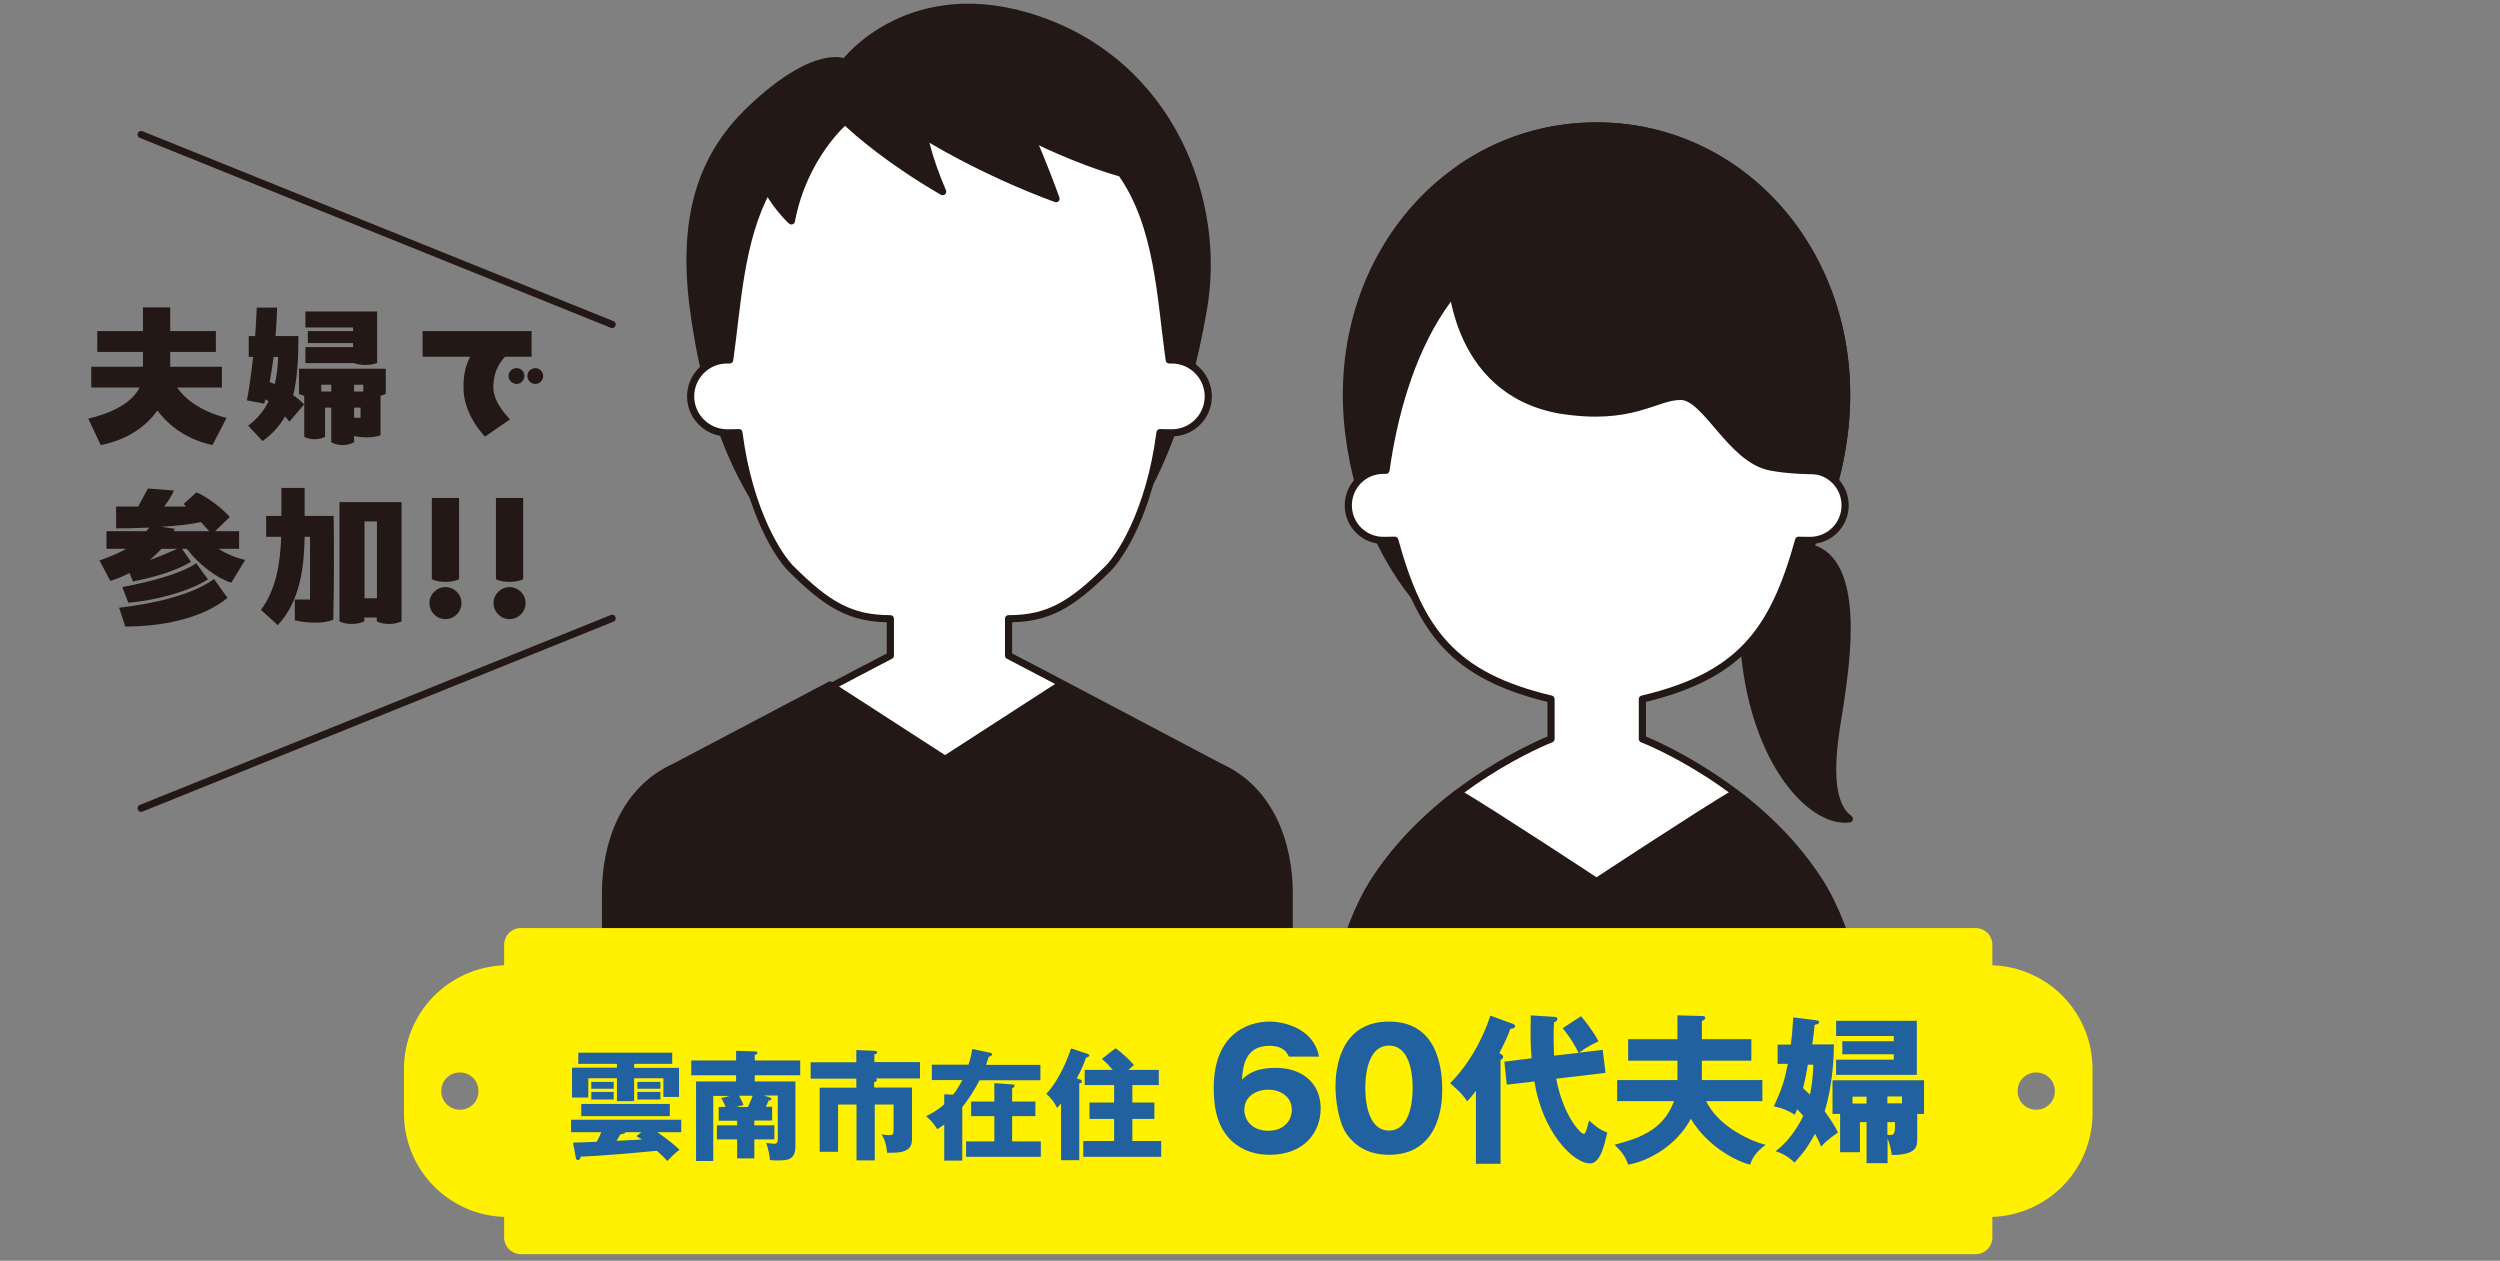 <svg width="349" height="176" viewBox="0 0 349 176" fill="none" xmlns="http://www.w3.org/2000/svg">
<rect x="0" y="0" width="349" height="176" fill="#808080" stroke="none"/>
<path d="M97.027 44.736C99.32 59.893 104.577 72.085 114.002 79.636C123.426 87.187 132.515 86.516 132.515 86.516C132.515 86.516 141.604 87.187 151.028 79.636C160.452 72.085 165.374 58.215 168.003 43.113C170.632 28.012 163.416 9.08 144.987 2.759C127.062 -3.393 117.945 8.688 117.945 8.688C117.945 8.688 113.918 6.619 104.885 15.148C97.083 22.503 95.069 31.899 97.027 44.736Z" fill="#231815" stroke="#231815" stroke-linecap="round" stroke-linejoin="round"/>
<path d="M117.946 16.91C117.946 16.91 112.185 21.776 110.479 30.837C110.479 30.837 108.661 29.215 107.123 26.502C103.292 33.578 102.956 42.582 101.866 50.245C101.754 50.245 101.614 50.245 101.502 50.245C98.677 50.245 96.412 52.538 96.412 55.334C96.412 58.131 98.706 60.424 101.502 60.424C101.698 60.424 102.984 60.424 103.152 60.396C104.634 71.75 108.885 77.847 110.395 79.357C115.513 84.475 118.785 86.376 124.294 86.376V91.522C123.986 91.634 94.818 107.043 94.818 107.043C87.659 110.259 85.114 117.893 85.114 124.689V168.65H179.973V124.689C179.973 117.893 177.428 110.259 170.269 107.043C170.269 107.043 141.101 91.634 140.793 91.522V86.376C146.302 86.376 149.574 84.447 154.692 79.357C156.202 77.847 160.453 71.75 161.935 60.396C162.131 60.396 163.389 60.424 163.585 60.424C166.41 60.424 168.675 58.131 168.675 55.334C168.675 52.538 166.382 50.245 163.585 50.245C163.473 50.245 163.333 50.245 163.222 50.245C162.019 41.715 161.739 31.508 156.538 24.181C149.882 22.28 144.037 19.231 144.037 19.231C144.037 19.231 145.464 22.335 147.421 27.733C136.654 23.762 129.02 18.896 129.02 18.896C129.02 18.896 129.467 21.776 131.593 26.754C124.322 22.531 119.819 18.644 118.03 16.938L117.946 16.91Z" fill="white" stroke="#231815" stroke-linecap="round" stroke-linejoin="round"/>
<path d="M179.331 124.687C179.331 117.891 176.786 110.257 169.627 107.041C169.627 107.041 156.707 100.217 147.982 95.631L131.93 106.006L115.877 95.631C107.152 100.217 94.232 107.041 94.232 107.041C87.073 110.257 84.528 117.891 84.528 124.687V168.648H179.387V124.687H179.331Z" fill="#231815" stroke="#231815" stroke-linecap="round" stroke-linejoin="round"/>
<path d="M243.262 87.412C243.262 87.412 243.933 74.241 252.714 76.45C260.041 78.296 257.608 93.089 256.909 98.067C256.461 101.367 254.14 111.407 258.167 114.315C252.77 115.07 243.849 105.702 243.29 87.44L243.262 87.412Z" fill="#231815" stroke="#231815" stroke-linecap="round" stroke-linejoin="round"/>
<path d="M222.874 95.773C241.303 95.773 254.922 80.728 257.439 60.649C260.404 37.158 244.212 17.582 222.874 17.582C201.536 17.582 185.344 37.158 188.309 60.649C190.826 80.728 204.473 95.773 222.874 95.773Z" fill="#231815" stroke="#231815" stroke-linecap="round" stroke-linejoin="round"/>
<path d="M183.525 167.98C183.525 167.98 182.574 137.33 191.915 122.899C200.668 109.392 216.105 103.324 216.524 103.156V97.591C202.821 94.347 198.207 88.082 194.711 75.414C194.544 75.414 193.313 75.442 193.117 75.442C190.405 75.442 188.223 73.261 188.223 70.548C188.223 67.835 190.405 65.654 193.117 65.654C193.229 65.654 193.369 65.654 193.481 65.654C195.55 51.084 202.402 31.341 222.901 31.341C243.399 31.341 250.279 51.084 252.32 65.654C252.432 65.654 252.544 65.654 252.684 65.654C255.396 65.654 257.578 67.835 257.578 70.548C257.578 73.261 255.396 75.442 252.684 75.442C252.516 75.442 251.257 75.442 251.09 75.414C247.566 88.082 242.98 94.347 229.277 97.591V103.156C229.696 103.324 245.133 109.392 253.886 122.899C263.227 137.33 262.276 167.98 262.276 167.98" fill="white"/>
<path d="M183.525 167.98C183.525 167.98 182.574 137.33 191.915 122.899C200.668 109.392 216.105 103.324 216.524 103.156V97.591C202.821 94.347 198.207 88.082 194.711 75.414C194.544 75.414 193.313 75.442 193.117 75.442C190.405 75.442 188.223 73.261 188.223 70.548C188.223 67.835 190.405 65.654 193.117 65.654C193.229 65.654 193.369 65.654 193.481 65.654C195.55 51.084 202.402 31.341 222.901 31.341C243.399 31.341 250.279 51.084 252.32 65.654C252.432 65.654 252.544 65.654 252.684 65.654C255.396 65.654 257.578 67.835 257.578 70.548C257.578 73.261 255.396 75.442 252.684 75.442C252.516 75.442 251.257 75.442 251.09 75.414C247.566 88.082 242.98 94.347 229.277 97.591V103.156C229.696 103.324 245.133 109.392 253.886 122.899C263.227 137.33 262.276 167.98 262.276 167.98" stroke="#231815" stroke-linecap="round" stroke-linejoin="round"/>
<path d="M242.197 110.679C237.303 113.559 222.873 123.067 222.873 123.067C222.873 123.067 208.442 113.559 203.548 110.679C199.493 113.755 195.215 117.782 191.915 122.9C182.574 137.33 183.525 167.98 183.525 167.98H262.248C262.248 167.98 263.199 137.33 253.858 122.9C250.558 117.782 246.28 113.727 242.225 110.679H242.197Z" fill="#231815" stroke="#231815" stroke-linecap="round" stroke-linejoin="round"/>
<path d="M222.873 17.582C215.798 17.582 209.31 19.735 203.884 23.455C203.073 27.678 202.542 32.46 202.542 37.941C202.542 37.941 202.542 54.524 217.755 57.237C227.823 58.859 231.067 55.335 234.618 55.335C238.17 55.335 241.582 64.088 247.119 65.179C249.496 65.654 252.712 65.794 256.543 65.683C256.907 64.032 257.214 62.355 257.438 60.649C260.402 37.158 244.21 17.582 222.873 17.582Z" fill="#231815" stroke="#231815" stroke-linecap="round" stroke-linejoin="round"/>
<path d="M278.133 134.757V131.904C278.133 130.59 277.07 129.555 275.784 129.555H72.727C71.413 129.555 70.378 130.618 70.378 131.904V134.757C62.604 135.036 56.395 141.384 56.395 149.215V155.423C56.395 163.253 62.604 169.629 70.378 169.881V172.734C70.378 174.048 71.441 175.083 72.727 175.083H275.784C277.098 175.083 278.133 174.02 278.133 172.734V169.881C285.907 169.602 292.116 163.253 292.116 155.423V149.215C292.116 141.384 285.907 135.008 278.133 134.757ZM64.198 154.92C62.772 154.92 61.597 153.773 61.597 152.319C61.597 150.865 62.744 149.718 64.198 149.718C65.652 149.718 66.799 150.865 66.799 152.319C66.799 153.773 65.652 154.92 64.198 154.92ZM284.257 154.92C282.831 154.92 281.656 153.773 281.656 152.319C281.656 150.865 282.803 149.718 284.257 149.718C285.712 149.718 286.858 150.865 286.858 152.319C286.858 153.773 285.712 154.92 284.257 154.92Z" fill="#FFF100"/>
<path d="M79.97 159.506C80.502 159.506 81.173 159.478 83.298 159.394C83.354 159.282 83.69 158.695 83.942 158.052H79.719V156.318H95.1V158.052H91.772C93.45 159.254 93.534 159.31 94.876 160.513C94.289 160.904 93.897 161.296 93.17 162.079C92.946 161.827 92.499 161.351 91.688 160.652C89.003 160.904 83.83 161.379 81.061 161.463C81.005 161.911 80.781 161.939 80.67 161.939C80.502 161.939 80.39 161.771 80.39 161.659L79.998 159.506H79.97ZM88.528 149.075H94.792V153.13H92.611V150.529H88.528V153.717H86.123V150.529H82.124V153.213H79.859V149.047H86.123V148.515H80.725V146.949H93.841V148.515H88.528V149.047V149.075ZM93.506 154.108V155.814H81.145V154.108H93.506ZM85.675 151.032V151.983H82.543V151.032H85.675ZM85.675 152.43V153.493H82.543V152.43H85.675ZM89.591 158.052H87.297C87.297 158.247 87.018 158.275 86.598 158.359C86.458 158.583 86.319 158.89 86.067 159.254C88.696 159.142 88.975 159.114 89.618 159.058C89.171 158.807 89.143 158.779 88.835 158.611L89.618 157.996L89.591 158.052ZM92.191 151.032V151.983H88.975V151.032H92.191ZM92.191 152.43V153.493H88.975V152.43H92.191Z" fill="#21619F"/>
<path d="M105.306 157.098H108.103V159.056H105.306V161.713H102.901V159.056H100.077V157.098H102.901V156.455H100.328V154.526H101.307C101.027 153.91 100.972 153.771 100.692 153.295L101.894 152.988H99.573V162.076H97.168V150.974H102.761V150.107H96.497V148.038H102.761V146.695L105.474 146.779C105.474 146.779 105.754 146.835 105.754 146.975C105.754 147.171 105.614 147.199 105.362 147.254V148.038H111.71V150.107H105.362V150.974H111.039V160.035C111.039 161.992 109.837 161.992 108.578 161.992C108.075 161.992 107.879 161.992 107.487 161.936C107.404 161.125 107.292 160.51 106.956 159.559C107.236 159.587 107.907 159.671 108.103 159.671C108.578 159.671 108.578 159.308 108.578 159V152.932H106.621L107.487 153.211C107.487 153.211 107.683 153.323 107.683 153.407C107.683 153.631 107.432 153.631 107.292 153.631C107.152 154.022 107.04 154.218 106.928 154.498H107.795V156.427H105.306V157.07V157.098ZM103.181 152.96C103.433 153.435 103.628 153.798 103.796 154.274C103.433 154.358 103.153 154.414 102.761 154.526H104.411C104.411 154.526 104.803 153.715 105.082 152.96H103.181Z" fill="#21619F"/>
<path d="M122.142 151.815H127.316V158.695C127.316 159.394 127.316 160.009 126.728 160.429C126.113 160.876 125.302 160.932 123.848 160.932C123.708 159.73 123.568 159.226 123.065 158.359C123.68 158.443 123.876 158.471 124.1 158.471C124.631 158.471 124.743 158.359 124.743 157.856V154.193H122.114V161.995H119.569V154.193H116.996V160.792H114.424V151.843H119.541V150.585H113.165V148.292H119.541V146.586L122.198 146.698C122.198 146.698 122.45 146.754 122.45 146.894C122.45 147.089 122.226 147.173 122.058 147.201V148.264H128.434V150.557H122.226C122.226 150.557 122.422 150.669 122.422 150.753C122.422 150.949 122.198 151.033 122.03 151.06V151.788L122.142 151.815Z" fill="#21619F"/>
<path d="M145.241 148.653V150.806H136.739C135.984 152.289 135.145 153.547 134.334 154.554V162.021H131.817V156.987C131.37 157.294 131.174 157.434 130.839 157.63C130.223 156.651 129.776 156.26 129.272 155.812C129.72 155.616 130.755 155.113 131.817 154.162V152.764L133.048 152.82C133.467 152.289 133.831 151.757 134.334 150.778H130.083V148.625H135.201C135.537 147.618 135.649 146.947 135.732 146.444L138.277 146.975C138.417 147.003 138.501 147.087 138.501 147.199C138.501 147.311 138.361 147.423 138.026 147.535C137.83 148.178 137.746 148.401 137.662 148.653H145.241ZM144.542 153.771V155.812H141.298V159.336H145.297V161.489H134.866V159.336H138.809V155.812H135.565V153.771H138.809V151.198L141.409 151.394C141.549 151.394 141.633 151.45 141.633 151.59C141.633 151.729 141.493 151.813 141.298 151.953V153.771H144.542Z" fill="#21619F"/>
<path d="M150.666 150.667C150.806 150.695 151.03 150.75 151.03 150.974C151.03 151.17 150.89 151.198 150.666 151.254V161.965H148.121V154.05C147.981 154.246 147.674 154.554 147.562 154.666C147.282 154.05 146.807 153.323 146.052 152.708C147.226 151.506 148.597 149.157 149.519 146.36L151.729 147.087C151.924 147.143 152.064 147.199 152.064 147.339C152.064 147.507 151.813 147.59 151.589 147.674C151.253 148.709 150.862 149.548 150.302 150.555L150.694 150.667H150.666ZM161.768 149.352V151.478H158.077V153.911H161.153V156.204H158.077V159.28H162.104V161.489H151.225V159.28H155.532V156.204H152.092V153.911H155.532V151.478H151.421V149.352H155.336C154.721 148.653 154.469 148.373 153.826 147.814L155.728 146.332C156.511 146.863 157.657 147.926 158.301 148.681C157.993 148.933 157.825 149.073 157.518 149.352H161.74H161.768Z" fill="#21619F"/>
<path d="M179.919 147.506C179.695 147.031 179.248 145.996 177.206 145.996C173.738 145.996 173.515 148.988 173.375 150.722C174.158 149.995 175.193 149.072 178.101 149.072C181.82 149.072 184.365 151.226 184.365 154.749C184.365 158.021 182.1 161.209 177.234 161.209C175.137 161.209 173.822 160.566 173.067 160.119C169.907 158.217 169.432 154.609 169.432 151.925C169.432 143.172 175.668 142.612 177.206 142.612C179.22 142.612 183.386 143.535 184.141 147.506H179.891H179.919ZM180.338 154.917C180.338 153.071 178.716 152.121 177.038 152.121C175.36 152.121 173.71 153.071 173.71 154.917C173.71 156.371 174.773 157.853 177.038 157.853C179.303 157.853 180.338 156.371 180.338 154.917Z" fill="#21619F"/>
<path d="M201.34 152.204C201.34 154.358 200.837 161.209 193.901 161.209C190.657 161.209 188.923 159.643 188.001 158.329C186.826 156.623 186.435 153.575 186.435 151.617C186.435 149.464 186.938 142.612 193.901 142.612C200.417 142.612 201.34 148.569 201.34 152.204ZM190.601 151.897C190.601 152.624 190.601 157.825 193.901 157.825C197.201 157.825 197.201 152.652 197.201 151.897C197.201 151.058 197.201 145.968 193.901 145.968C190.601 145.968 190.601 151.086 190.601 151.897Z" fill="#21619F"/>
<path d="M209.505 162.469H206.037V152.262C205.646 152.821 205.198 153.352 204.807 153.744C204.192 152.653 202.681 151.451 202.43 151.227C205.897 147.731 207.547 143.397 208.051 141.775L211.239 142.949C211.239 142.949 211.518 143.061 211.518 143.229C211.518 143.592 210.987 143.62 210.847 143.62C210.428 144.767 210.092 145.466 209.309 147.032C209.589 147.172 209.84 147.284 209.84 147.535C209.84 147.787 209.645 147.899 209.477 147.927V162.497L209.505 162.469ZM220.355 146.976C219.628 145.326 218.258 143.676 218.146 143.536L220.719 141.858C221.334 142.585 222.565 144.18 223.152 145.382C222.509 145.662 221.67 146.053 220.439 146.948L223.739 146.557L224.131 149.773L217.251 150.584C218.174 155.617 220.607 158.302 221.111 158.302C221.334 158.302 221.502 157.659 221.838 156.4C222.593 157.128 223.264 157.687 224.383 158.106C223.935 160.008 223.376 162.413 221.977 162.413C219.6 162.413 215.322 158.022 214.203 150.975L210.344 151.423L210.008 148.207L213.812 147.731C213.644 145.941 213.644 144.459 213.7 141.747L216.832 141.942C217.084 141.942 217.419 141.998 217.419 142.222C217.419 142.502 217.195 142.613 216.944 142.725C216.888 143.424 216.888 143.9 216.888 144.963C216.888 145.186 216.888 146.249 216.944 147.368L220.383 146.976H220.355Z" fill="#21619F"/>
<path d="M234.254 141.747L237.582 141.83C237.777 141.83 238.057 141.83 238.057 142.11C238.057 142.306 237.833 142.418 237.582 142.53V145.074H244.489V148.067H237.582V150.779H246.027V153.716H238.169C239.987 157.463 244.825 159.449 246.475 159.812C245.692 160.4 244.741 161.211 244.321 162.581C242.839 162.273 238.504 160.316 236.043 156.177C234.114 159.84 230.227 162.077 227.318 162.581C226.815 161.406 226.507 160.875 225.389 159.812C228.353 159.001 232.156 157.994 233.694 153.716H225.752V150.779H234.17V148.067H227.29V145.074H234.17V141.747H234.254Z" fill="#21619F"/>
<path d="M248.154 148.597V145.828H250C250.14 144.766 250.196 144.29 250.336 142.025L253.44 142.416C253.719 142.472 253.943 142.472 253.943 142.696C253.943 142.948 253.636 143.004 253.328 143.06C253.216 144.206 253.132 144.905 252.992 145.8H256.013C256.013 148.093 255.733 151.869 254.726 155.141C255.481 156.203 256.152 157.126 256.572 158.105C255.957 158.497 254.81 159.391 254.223 160.063C254.055 159.615 253.859 159.168 253.384 158.273C252.153 160.566 251.147 161.601 250.503 162.3C249.497 161.265 248.266 160.818 247.875 160.706C250.28 158.888 251.482 156.287 251.734 155.784C251.454 155.476 251.314 155.308 250.895 154.833C250.746 155.169 250.634 155.43 250.559 155.616C249.497 154.973 248.798 154.693 247.623 154.442C248.798 151.925 249.133 150.778 249.581 148.513H248.182L248.154 148.597ZM252.377 148.597C252.097 150.303 251.818 151.533 251.706 151.897C251.93 152.12 252.237 152.4 252.657 152.82C252.853 151.981 253.104 150.582 253.132 148.625H252.377V148.597ZM263.479 162.384H260.571V156.651H259.648V160.846H256.88V155.504H255.817V150.806H268.597V155.504H267.646V158.916C267.646 159.979 267.646 161.237 264.095 161.237C263.955 160.174 263.675 159.391 263.507 158.972V162.356L263.479 162.384ZM257.187 147.199V145.353H264.374V144.626H256.32V142.5H267.59V150.051H256.32V147.926H264.374V147.171H257.187V147.199ZM260.571 153.099H258.613V154.05H260.571V153.099ZM263.479 154.022H265.521V153.071H263.479V154.022ZM263.479 158.413C264.542 158.553 264.542 158.273 264.542 156.651H263.479V158.413Z" fill="#21619F"/>
<path d="M24.74 54.104C26.334 56.425 29.158 57.711 31.619 58.354L29.662 62.13C26.39 61.431 23.705 59.669 21.971 57.292C20.349 59.613 17.665 61.431 14.057 62.13L12.323 58.438C15.12 57.795 18.28 56.481 19.482 54.104H12.743V51.195H19.958V49.126H13.582V46.218H19.958V42.917H23.761V46.218H30.137V49.126H23.761V51.195H30.976V54.104H24.684H24.74Z" fill="#231815"/>
<path d="M42.442 56.48L40.4 58.857L39.785 58.13C39.058 59.444 38.023 60.591 36.653 61.57L34.639 59.416C35.954 58.466 36.849 57.291 37.492 56.033L37.072 55.725L36.877 56.34L34.472 55.893C34.807 54.131 35.087 52.034 35.339 49.824H34.723V46.916H35.618C35.73 45.546 35.786 44.203 35.842 42.945H38.694C38.639 44.231 38.583 45.574 38.471 46.916H41.659C41.659 50.216 41.491 52.901 40.932 55.166C41.547 55.585 42.078 56.061 42.442 56.452V56.48ZM38.359 53.656C38.666 52.369 38.778 51.083 38.834 49.824H38.191C38.023 51.083 37.855 52.257 37.632 53.348C37.883 53.432 38.107 53.516 38.359 53.628V53.656ZM53.852 51.474V54.998C53.6 55.11 53.376 55.166 53.124 55.25V60.759C52.397 61.066 50.831 61.178 49.433 60.871V61.738C48.958 61.989 48.454 62.129 47.783 62.129C47.168 62.129 46.637 61.961 46.245 61.738V56.9H45.378V60.983C44.959 61.178 44.483 61.318 43.896 61.318C43.309 61.318 42.833 61.15 42.47 60.983V55.25C42.19 55.194 41.966 55.11 41.743 54.998V51.474H53.852ZM49.293 50.691H42.638V48.454H49.293V47.895H42.973V46.217H49.293V45.713H42.638V43.476H52.649V50.663C52.174 50.859 51.614 50.943 50.971 50.943C50.328 50.943 49.713 50.831 49.293 50.663V50.691ZM46.245 54.662V53.712H44.847V54.662H46.245ZM50.719 54.662V53.712H49.433V54.662H50.719ZM49.433 56.9V58.326H50.328V56.9H49.433Z" fill="#231815"/>
<path d="M71.192 58.549L67.696 60.954C67.501 60.702 64.704 57.906 64.704 54.102C64.704 52.397 64.928 51.194 65.627 49.796H58.999V46.216H74.212V49.796H70.493C70.185 50.187 68.871 51.418 68.871 54.102C68.871 56.2 70.94 58.297 71.192 58.521V58.549ZM73.206 52.48C73.206 53.096 72.702 53.599 72.115 53.599C71.528 53.599 70.996 53.096 70.996 52.48C70.996 51.865 71.499 51.39 72.115 51.39C72.73 51.39 73.206 51.893 73.206 52.48ZM75.834 52.48C75.834 53.096 75.331 53.599 74.743 53.599C74.128 53.599 73.625 53.096 73.625 52.48C73.625 51.865 74.128 51.39 74.743 51.39C75.331 51.39 75.834 51.893 75.834 52.48Z" fill="#231815"/>
<path d="M34.219 78.182L32.289 81.342C30.331 80.755 27.759 78.825 26.081 76.616H25.409L26.668 78.433C24.319 79.832 21.131 80.671 18.558 81.174L18.082 79.999C17.244 80.419 16.349 80.811 15.398 81.09L13.888 78.238C15.37 77.734 16.572 77.203 17.607 76.616H14.867V74.155H20.432C20.571 73.987 20.711 73.819 20.823 73.651C19.061 73.735 17.411 73.763 16.209 73.763V70.715H19.285L20.655 68.198L24.291 68.478C24.039 69.065 23.536 69.904 22.921 70.715H25.969L25.633 70.352L27.423 68.73C28.905 69.317 31.058 71.023 32.093 72.169L30.024 74.155H33.38V76.616H30.499C31.562 77.287 32.681 77.79 34.219 78.182ZM29.884 80.838L31.758 83.467C28.094 86.46 22.333 87.466 17.495 87.466L16.628 84.838C21.131 84.306 26.584 83.188 29.884 80.838ZM29.045 80.867C26.192 82.684 21.438 83.859 17.915 84.138L17.076 81.957C20.823 81.23 25.046 80.195 27.395 78.629L29.045 80.894V80.867ZM24.738 76.616H22.529C22.026 77.175 21.494 77.678 20.907 78.182C22.305 77.678 23.62 77.119 24.738 76.616ZM24.403 73.847L24.235 74.155H29.213L28.038 72.868C26.752 73.204 24.654 73.4 22.529 73.54L24.403 73.819V73.847Z" fill="#231815"/>
<path d="M42.497 72.028H46.58C46.636 75.888 46.636 82.571 46.524 86.514C45.406 87.018 43.252 87.074 41.155 86.598V83.69H43.28V74.937H42.525C42.469 78.768 42.022 83.83 38.778 87.27L36.429 85.144C38.61 82.208 39.141 78.377 39.253 74.937H37.156V72.028H39.281V68.113H42.525V72.028H42.497ZM47.419 70.099H56.06V86.738C55.501 86.99 54.998 87.102 54.327 87.102C53.655 87.102 53.04 86.99 52.593 86.738V86.207H50.859V86.738C50.3 86.99 49.796 87.102 49.125 87.102C48.454 87.102 47.839 86.99 47.391 86.738V70.099H47.419ZM50.887 72.784V83.522H52.621V72.784H50.887Z" fill="#231815"/>
<path d="M59.948 84.194C59.948 82.963 60.955 81.956 62.185 81.956C63.416 81.956 64.423 82.963 64.423 84.194C64.423 85.424 63.416 86.431 62.185 86.431C60.955 86.431 59.948 85.424 59.948 84.194ZM60.284 80.866V69.512H64.087V80.866C63.5 81.117 62.913 81.229 62.185 81.229C61.458 81.229 60.787 81.117 60.284 80.866Z" fill="#231815"/>
<path d="M68.897 84.194C68.897 82.963 69.904 81.956 71.135 81.956C72.365 81.956 73.372 82.963 73.372 84.194C73.372 85.424 72.365 86.431 71.135 86.431C69.904 86.431 68.897 85.424 68.897 84.194ZM69.233 80.866V69.512H73.036V80.866C72.449 81.117 71.862 81.229 71.135 81.229C70.408 81.229 69.736 81.117 69.233 80.866Z" fill="#231815"/>
<path d="M19.704 18.784L85.451 45.295" stroke="#231815" stroke-linecap="round" stroke-linejoin="round"/>
<path d="M19.704 112.832L85.451 86.321" stroke="#231815" stroke-linecap="round" stroke-linejoin="round"/>
</svg>

